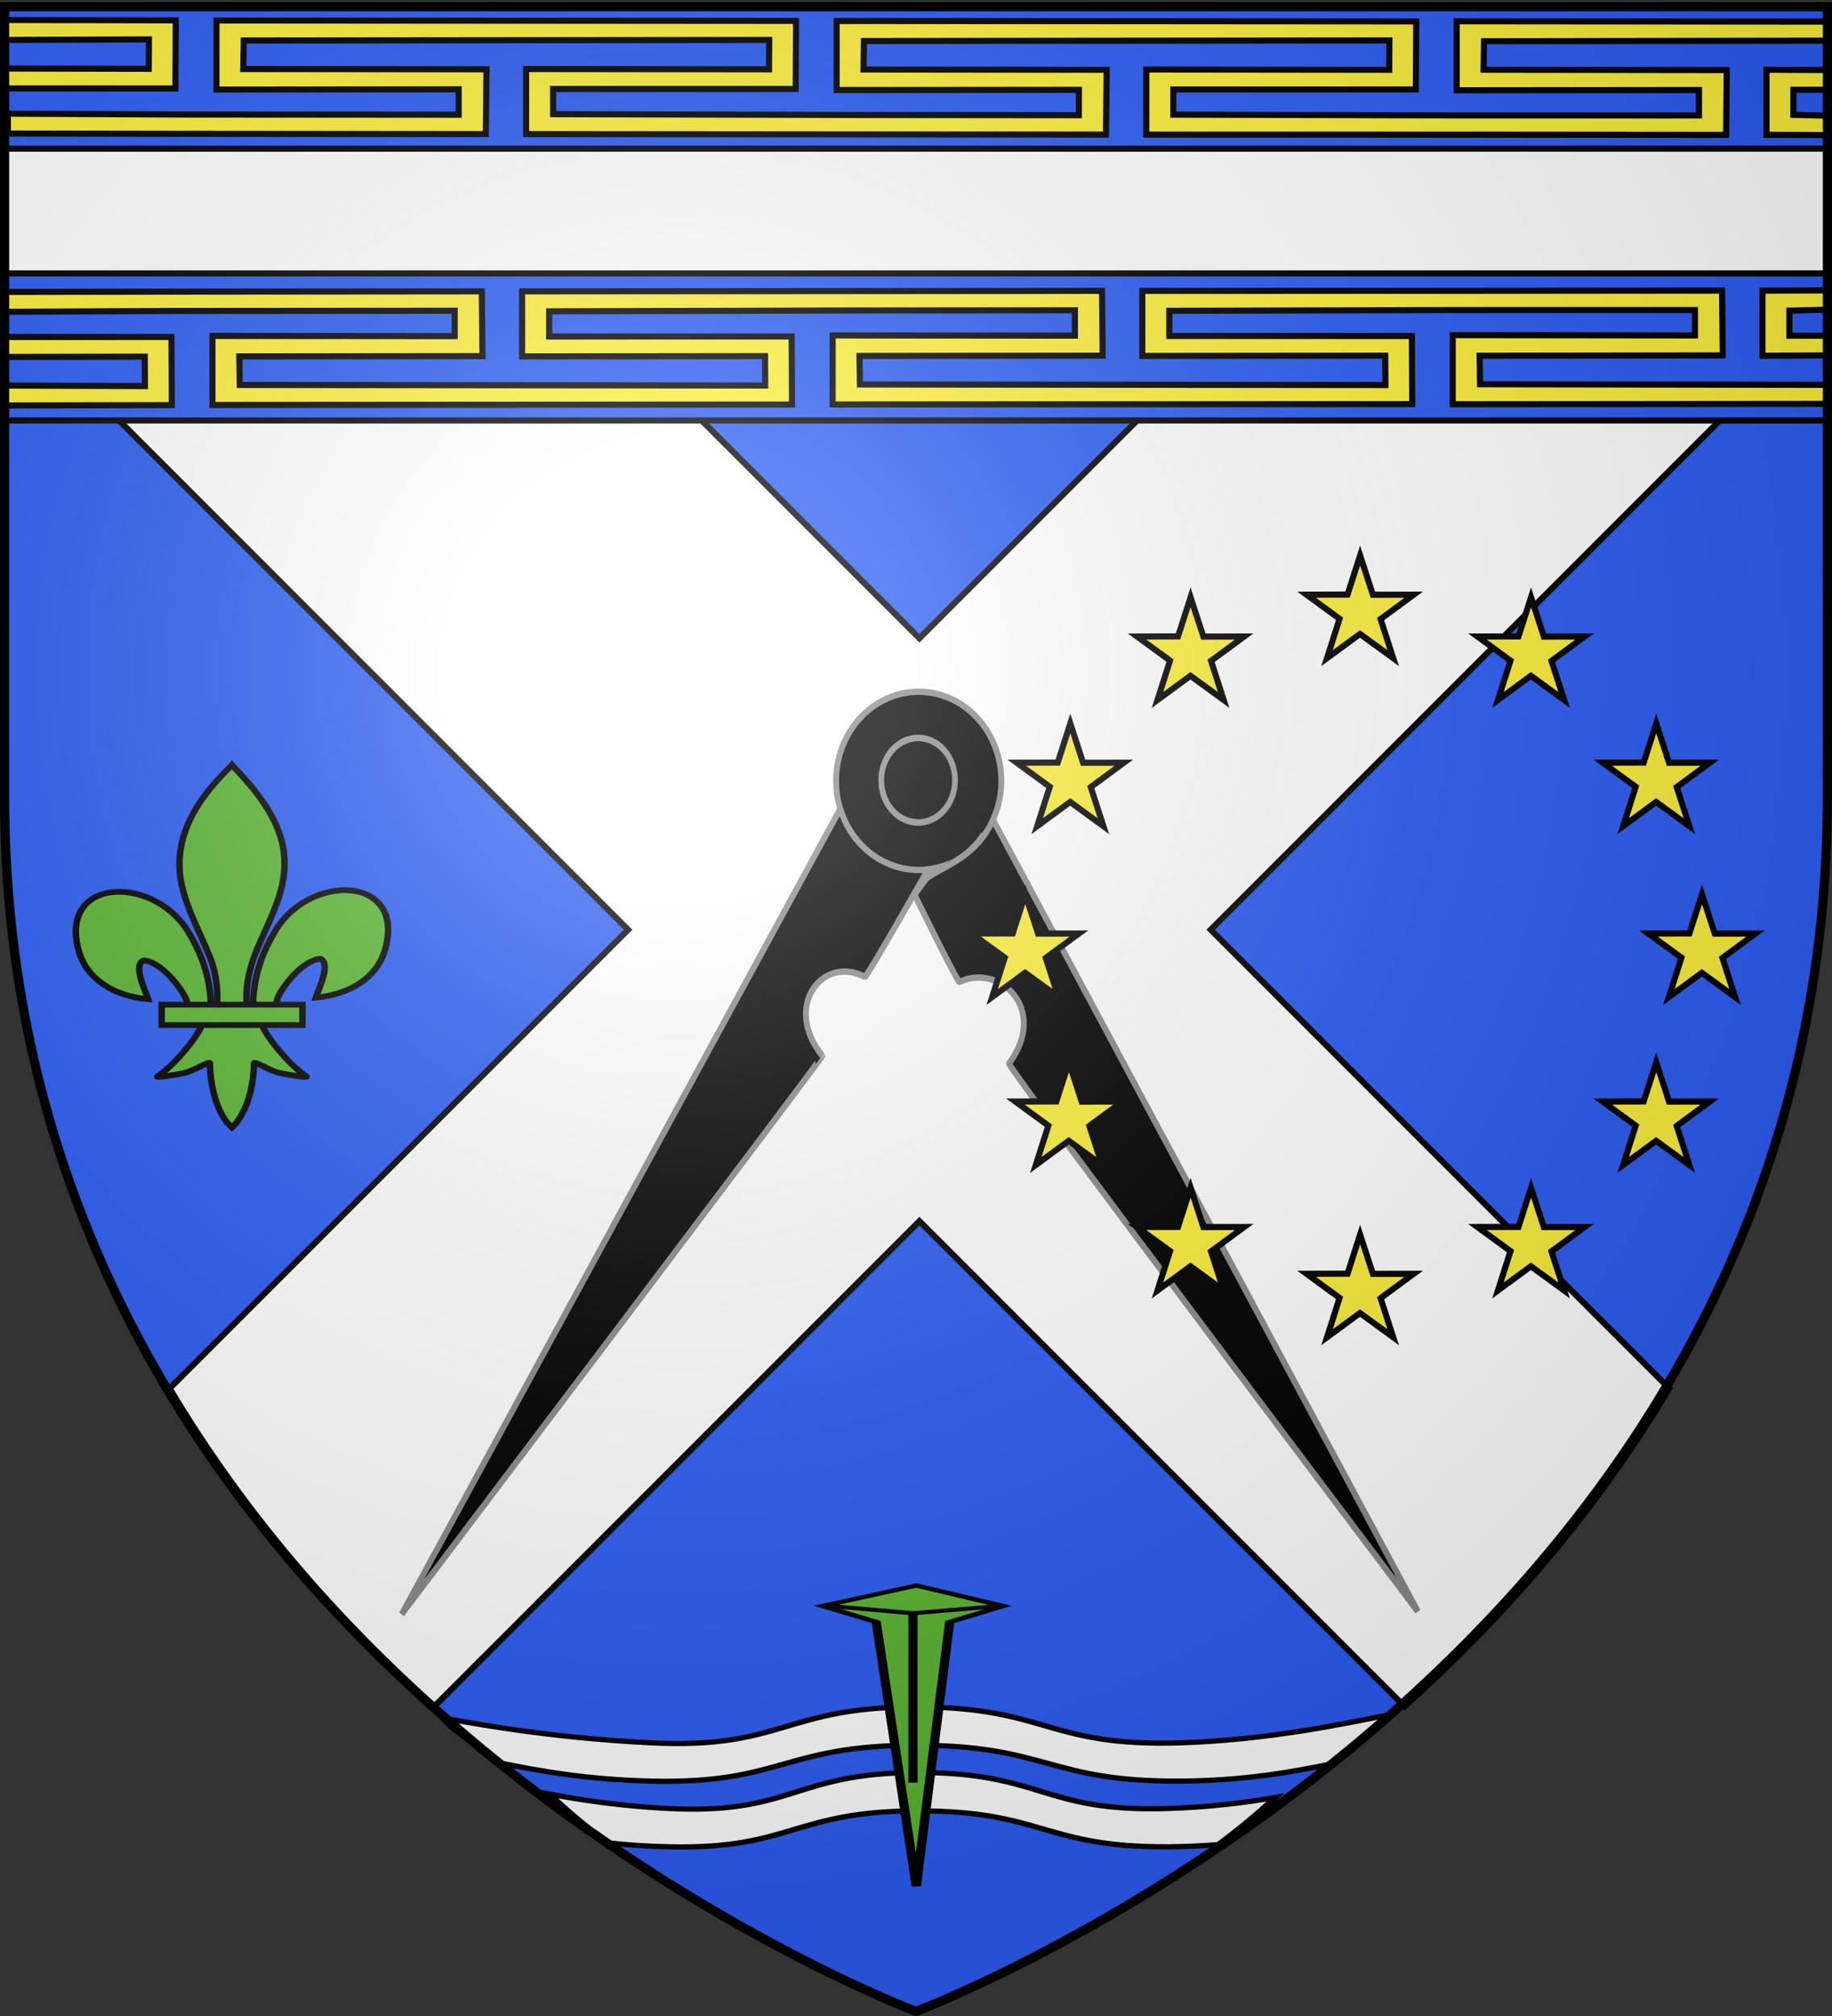 <svg xmlns="http://www.w3.org/2000/svg" xmlns:xlink="http://www.w3.org/1999/xlink" width="600" height="660" version="1.0"><rect width="100%" height="100%" fill="#333333" stroke="none"/><desc>Flag of Canton of Valais (Wallis)</desc><defs><g id="d"><path id="c" d="M0 0v1h.5z" transform="rotate(18 3.157 -.5)"/><use xlink:href="#c" width="810" height="540" transform="scale(-1 1)"/></g><g id="e"><use xlink:href="#d" width="810" height="540" transform="rotate(72)"/><use xlink:href="#d" width="810" height="540" transform="rotate(144)"/></g><radialGradient xlink:href="#b" id="f" cx="221.445" cy="226.331" r="300" fx="221.445" fy="226.331" gradientTransform="matrix(1.353 0 0 1.349 -77.63 -85.747)" gradientUnits="userSpaceOnUse"/><linearGradient id="b"><stop offset="0" style="stop-color:white;stop-opacity:.314"/><stop offset=".19" style="stop-color:white;stop-opacity:.251"/><stop offset=".6" style="stop-color:#6b6b6b;stop-opacity:.125"/><stop offset="1" style="stop-color:black;stop-opacity:.125"/></linearGradient></defs><g style="display:inline"><path d="M300 658.5s298.5-112.32 298.5-397.772V2.176H1.5v258.552C1.5 546.18 300 658.5 300 658.5" style="fill:#2b5df2;fill-opacity:1;fill-rule:evenodd;stroke:none;stroke-width:2;stroke-linecap:butt;stroke-linejoin:miter;stroke-opacity:1;stroke-miterlimit:4;stroke-dasharray:none"/><g style="display:inline;stroke-width:2;stroke-miterlimit:4;stroke-dasharray:none"><path d="M1.5 2.188v98.593l203.094 203.094L54.438 454.031c24.649 41.455 55.338 75.993 86.687 104.125L300 399.281l158.875 158.875c31.349-28.132 62.039-62.67 86.688-104.125L395.405 303.875 598.5 100.781V2.188h-92.219L300 208.468 93.719 2.189z" style="opacity:1;fill:#fff;fill-opacity:1;fill-rule:evenodd;stroke:#000;stroke-width:2;stroke-linecap:butt;stroke-linejoin:miter;stroke-miterlimit:4;stroke-dasharray:none;stroke-opacity:1;display:inline" transform="translate(1.118 .497)"/></g><path d="M1.464 2.526h597.072v135.131H1.464z" style="opacity:1;fill:#2b5df2;fill-opacity:1;fill-rule:nonzero;stroke:#000;stroke-width:2;stroke-linecap:round;stroke-linejoin:bevel;stroke-miterlimit:4;stroke-dasharray:none;stroke-dashoffset:0;stroke-opacity:1;display:inline"/><g style="fill:#000;stroke:#898b8b;stroke-opacity:1;stroke-width:3.5;stroke-miterlimit:4;stroke-dasharray:none"><g style="fill:#000;stroke:#898b8b;stroke-opacity:1;stroke-width:3.5;stroke-miterlimit:4;stroke-dasharray:none"><path d="m78.786 571.202 260.277-443.174 52.056 33.766s-35.57 58.176-36.58 57.683c-25.145-12.285-49.21 16.27-25.324 43.614.432.494-250.429 308.11-250.429 308.11zM384.084 174.104s25.714 48.637 26.731 48.186c23.907-10.582 53.391 15.035 29.545 45.021-1.402 1.763 243.394 302.484 243.394 302.484L430.512 132.249l-35.876 28.49z" style="fill:#000;fill-opacity:1;fill-rule:evenodd;stroke:#898b8b;stroke-width:3.5;stroke-linecap:butt;stroke-linejoin:miter;stroke-miterlimit:4;stroke-dasharray:none;stroke-opacity:1" transform="matrix(.55 0 0 .593 88.275 189.658)"/><path d="M432.622 113.256a45.02 45.02 0 1 1-90.042 0 45.02 45.02 0 1 1 90.042 0z" style="fill:#000;fill-opacity:1;stroke:#898b8b;stroke-width:3.206;stroke-miterlimit:4;stroke-dasharray:none;stroke-opacity:1" transform="matrix(.601 0 0 .648 67.937 182.242)"/><path d="M258.166 104.814a40.8 40.8 0 1 1-81.6 0 40.8 40.8 0 1 1 81.6 0z" style="fill:#000;fill-opacity:1;stroke:#898b8b;stroke-width:6.32;stroke-miterlimit:4;stroke-dasharray:none;stroke-opacity:1" transform="matrix(.296 0 0 .339 236.359 219.895)"/></g><path d="M390.767 165.31c8.935-6.093 24.963-10.415 34.469-24.62" style="fill:#000;fill-opacity:.75;fill-rule:evenodd;stroke:#898b8b;stroke-width:3.5;stroke-linecap:butt;stroke-linejoin:miter;stroke-miterlimit:4;stroke-dasharray:none;stroke-opacity:1" transform="matrix(.55 0 0 .593 88.275 189.658)"/></g><g style="fill:#5ab532;stroke-width:14.537;stroke-miterlimit:4;stroke-dasharray:none"><path d="M407.03 608.7c1.424-61.957 16.75-119.54 45.289-174.11 74.714-157.185 302.92-153.431 252.615 38.812-18.537 70.84-81.509 112.474-156.319 119.615 5.4-18.665 35.1-84.652 11.125-97.562-38.339 1.449-85.945 67.706-97.393 99.301-1.653 4.536-1.19 9.778-3.036 14.24" style="opacity:1;fill:#5ab532;fill-opacity:1;fill-rule:evenodd;stroke:#000;stroke-width:14.537;stroke-linecap:butt;stroke-linejoin:miter;stroke-miterlimit:4;stroke-dasharray:none;stroke-opacity:1;display:inline" transform="matrix(.145 0 0 .13 23.853 249.504)"/><g style="opacity:1;fill:#5ab532;display:inline;stroke-width:14.537;stroke-miterlimit:4;stroke-dasharray:none"><g style="fill:#5ab532;fill-opacity:1;stroke:#000;stroke-width:14.537;stroke-miterlimit:4;stroke-dasharray:none;stroke-opacity:1"><path d="M350.523 657.372c-1.425-61.956-16.751-119.54-45.29-174.108-74.714-157.186-302.92-153.432-252.615 38.81 18.537 70.84 81.509 112.475 156.319 119.616-5.4-18.665-35.1-84.652-11.124-97.562 38.338 1.449 85.944 67.705 97.392 99.301 1.653 4.536 1.19 9.778 3.036 14.24" style="fill:#5ab532;fill-opacity:1;fill-rule:evenodd;stroke:#000;stroke-width:14.537;stroke-linecap:butt;stroke-linejoin:miter;stroke-miterlimit:4;stroke-dasharray:none;stroke-opacity:1" transform="matrix(.145 0 0 .13 18.248 243.704)"/><path d="M393.626 57.12c-78.714 84.85-131.565 182.962-108.781 298.031 12.57 63.484 43.041 122.28 64.53 183.438 13.437 38.37 16.873 78.452 15.282 118.781h66.781c-3.196-40.626 3.807-79.998 15.282-118.781 20.474-61.538 51.625-119.906 64.53-183.438 24.129-118.779-32.506-208.36-108.437-297.656l-4.64-5.918z" style="fill:#5ab532;fill-opacity:1;fill-rule:nonzero;stroke:#000;stroke-width:14.537;stroke-linecap:butt;stroke-linejoin:miter;stroke-miterlimit:4;stroke-dasharray:none;stroke-opacity:1" transform="matrix(.145 0 0 .13 18.248 243.704)"/><path d="M331.345 704.401c-13.962 39.13-70.889 110.792-101.125 131.22-7.843 5.297 37.486-3.052 57.78-7.5 26.62-5.835 61.218-34.198 60.407-24.188-.075 45.838 12.811 122.324 46.406 157.468l3.182 3.388 3.287-3.388c33.578-39.17 46.238-108.042 46.406-157.468-.81-10.01 33.788 18.353 60.407 24.187 20.295 4.449 65.623 12.798 57.78 7.5-30.236-20.427-87.131-92.089-101.093-131.219z" style="fill:#5ab532;fill-opacity:1;fill-rule:evenodd;stroke:#000;stroke-width:14.537;stroke-linecap:butt;stroke-linejoin:miter;stroke-miterlimit:4;stroke-dasharray:none;stroke-opacity:1" transform="matrix(.145 0 0 .13 18.248 243.704)"/><path d="M239.352 655.379H557.24v51.503H239.352z" style="fill:#5ab532;fill-opacity:1;stroke:#000;stroke-width:14.537;stroke-miterlimit:4;stroke-dasharray:none;stroke-opacity:1" transform="matrix(.145 0 0 .13 18.248 243.704)"/></g></g></g><g style="stroke-width:4.33;stroke-miterlimit:4;stroke-dasharray:none"><g style="display:inline;stroke-width:4.33;stroke-miterlimit:4;stroke-dasharray:none"><path d="M300.952 419.798c-79.618 0-79.64 35.38-159.259 29.954-51.49-3.509-95.946-13.05-124.967-20.758 7.122 13.926 24.95 24.857 33.417 37.42 24.765 6.948 53.017 14.025 91.55 15.29 78.708 2.584 79.641-29.955 159.26-29.955 79.617 0 79.607 30.615 159.225 29.955 37.742-.313 66.72-7.377 91.716-14.572 8.522-12.588 27.236-27.003 34.409-40.964-28.763 8.137-74.854 21.363-126.125 23.584-80.354 3.481-79.608-29.954-159.226-29.954z" style="opacity:1;fill:#fff;fill-opacity:1;fill-rule:evenodd;stroke:#000;stroke-width:4.33;stroke-linecap:butt;stroke-linejoin:miter;stroke-miterlimit:4;stroke-dasharray:none;stroke-opacity:1;display:inline" transform="matrix(.544 0 0 .392 136.186 394.273)"/><path d="M302.531 474.563c-75.427 0-75.417 35.434-150.843 30-28.227-2.034-51.508-6.852-71.438-12.063 11.078 14.602 22.825 28.158 34.906 40.688 11.194 1.702 23.299 2.915 36.531 3.375 74.565 2.587 75.417-30 150.844-30s75.417 30.66 150.844 30c10.613-.094 20.6-.796 30.031-1.907 11.802-12.135 23.306-25.242 34.188-39.343-18.385 4.426-39.515 8.118-64.219 9.25-76.124 3.486-75.417-30-150.844-30z" style="opacity:1;fill:#fff;fill-opacity:1;fill-rule:evenodd;stroke:#000;stroke-width:4.33;stroke-linecap:butt;stroke-linejoin:miter;stroke-miterlimit:4;stroke-dasharray:none;stroke-opacity:1;display:inline" transform="matrix(.544 0 0 .392 136.186 394.273)"/><g style="fill:#5ab532;stroke-width:2.344;stroke-miterlimit:4;stroke-dasharray:none"><g style="fill:#5ab532;display:inline;stroke-width:2.344;stroke-miterlimit:4;stroke-dasharray:none"><g style="fill:#5ab532;fill-opacity:1;stroke:#000;stroke-width:6.204;stroke-miterlimit:4;stroke-dasharray:none;stroke-opacity:1"><path d="m-489.363-33.638 62.854-31.427 58.365 31.427-35.917 24.693-22.448 406.305-26.937-406.305zM-428.754-24.659v262.64" style="fill:#5ab532;fill-opacity:1;fill-rule:evenodd;stroke:#000;stroke-width:6.204;stroke-linecap:butt;stroke-linejoin:miter;stroke-miterlimit:4;stroke-dasharray:none;stroke-opacity:1" transform="matrix(.487 0 0 .213 507.802 532.927)"/><path d="m-484.873-33.638 56.12 11.224 58.364-11.224" style="fill:#5ab532;fill-opacity:1;fill-rule:evenodd;stroke:#000;stroke-width:6.204;stroke-linecap:butt;stroke-linejoin:miter;stroke-miterlimit:4;stroke-dasharray:none;stroke-opacity:1" transform="matrix(.487 0 0 .213 507.802 532.927)"/></g></g></g></g></g><g style="stroke-width:2;stroke-miterlimit:4;stroke-dasharray:none"><g style="opacity:1;display:inline;stroke-width:2;stroke-miterlimit:4;stroke-dasharray:none"><g style="stroke:#000;stroke-width:1.835;stroke-miterlimit:4;stroke-dasharray:none;stroke-opacity:1"><path d="m677.985 444.654 3.857 11.75 12.296-.015-9.983 7.3 3.813 11.689-10.027-7.239-9.939 7.239 3.786-11.773-9.955-7.216 12.366-.037zM691.562 393.53l3.857 11.75 12.295-.014-9.983 7.299 3.814 11.69-10.027-7.24-9.94 7.24 3.787-11.774-9.956-7.215 12.367-.038zM691.137 494.93l3.857 11.749 12.296-.014-9.983 7.299 3.813 11.69-10.026-7.24-9.94 7.24 3.787-11.774-9.956-7.215 12.366-.038zM727.836 532.476l3.857 11.75 12.296-.014-9.983 7.3 3.813 11.689-10.027-7.24-9.939 7.24 3.786-11.773-9.955-7.216 12.366-.037zM778.96 546.477l3.857 11.75 12.296-.014-9.983 7.299 3.813 11.69-10.027-7.24-9.939 7.24 3.786-11.774-9.956-7.215 12.367-.038zM830.508 532.476l3.857 11.75 12.296-.014-9.983 7.3 3.813 11.689-10.027-7.24-9.939 7.24 3.786-11.773-9.955-7.216 12.366-.037zM868.268 494.929l3.857 11.75 12.295-.014-9.983 7.299 3.814 11.69-10.027-7.24-9.94 7.24 3.787-11.774-9.956-7.215 12.367-.038zM882.056 444.654l3.857 11.75 12.296-.015-9.983 7.3 3.813 11.689-10.027-7.239-9.939 7.239 3.786-11.773-9.955-7.216 12.366-.037zM868.268 393.53l3.857 11.75 12.295-.014-9.983 7.299 3.814 11.69-10.027-7.24-9.94 7.24 3.787-11.774-9.956-7.215 12.367-.038zM830.508 355.77l3.857 11.75 12.296-.014-9.983 7.3 3.813 11.689-10.027-7.24-9.939 7.24 3.786-11.773-9.955-7.216 12.366-.037zM778.96 343.255l3.857 11.75 12.296-.015-9.983 7.3 3.813 11.689-10.027-7.239-9.939 7.239 3.786-11.773-9.956-7.216 12.367-.037zM727.836 355.77l3.857 11.75 12.296-.014-9.983 7.3 3.813 11.689-10.027-7.24-9.939 7.24 3.786-11.773-9.955-7.216 12.366-.037z" style="fill:#fcef3c;fill-opacity:1;stroke:#000;stroke-width:1.835;stroke-miterlimit:4;stroke-dasharray:none;stroke-dashoffset:0;stroke-opacity:1" transform="matrix(1.086 0 0 1.094 -400.5 -193.667)"/></g></g></g><path d="m2.584 22.439 46.128.091.062-9.636-46.19.182m0-6.53 54.978.114-.125 22.31H2.584M599.89 44.222l-21.354-.091V22.827l21.324.114m-.03-9.636-113.799.182-.156 9.34 79.651.114-.219 21.214-81.215-.069-108.673-.023V22.758l79.558.092.063-9.614-172.094.183-.157 9.34 79.652.09-.219 21.214-81.246-.068-108.673-.092V22.598l79.558.092.062-9.614-172.094.183-.156 9.34 79.652.09-.22 21.214-101.292-.09-55.228-.092v-6.508l54.978.274 92.661.068v-8.312l-79.339.069V6.705l189.826.137-.125 22.287h-79.433v8.244l99.572.274 72.616.068v-8.312l-79.34.069V6.865l189.826.137-.125 22.287h-79.433v8.244l91.286.25h80.87v-8.311l-79.338.091V6.957l122.685.114m.132 22.31h-12.55v8.22l12.512.297" style="fill:#fcef3c;fill-opacity:1;fill-rule:evenodd;stroke:#000;stroke-width:2;stroke-linecap:butt;stroke-linejoin:miter;stroke-miterlimit:4;stroke-dasharray:none;stroke-opacity:1;display:inline"/><path d="M1.695 48.675h596.61V89.51H1.695z" style="opacity:1;fill:#fff;fill-opacity:1;fill-rule:nonzero;stroke:#000;stroke-width:2;stroke-linecap:round;stroke-linejoin:bevel;stroke-miterlimit:4;stroke-dasharray:none;stroke-dashoffset:0;stroke-opacity:1"/><path d="m1.283 116.85 46.127-.09.063 9.636-46.19-.183m0 6.53 54.977-.113-.125-22.31H1.283m597.304-15.254-21.354.092v21.305l21.324-.115m-.03 9.637-113.799-.183-.156-9.34 79.652-.114-.22-21.213-81.215.068-108.673.023v21.305l79.558-.091.063 9.613-172.094-.182-.156-9.34 79.651-.091-.219-21.214-81.246.069L171 95.386v21.305l79.558-.091.062 9.613-172.094-.183-.156-9.34 79.652-.09-.22-21.214-101.292.091-55.227.092v6.508l54.977-.274 92.661-.069v8.312l-79.339-.069v22.607l189.826-.137-.125-22.287H179.85v-8.243l99.573-.274 72.615-.069v8.312l-79.34-.068v22.606l189.827-.137-.126-22.287h-79.432v-8.243l91.285-.251h80.871v8.312l-79.339-.092v22.607l122.685-.114m.132-22.31h-12.55v-8.22l12.512-.297" style="fill:#fcef3c;fill-opacity:1;fill-rule:evenodd;stroke:#000;stroke-width:2;stroke-linecap:butt;stroke-linejoin:miter;stroke-miterlimit:4;stroke-dasharray:none;stroke-opacity:1;display:inline"/></g><path d="M300 658.5s298.5-112.32 298.5-397.772V2.176H1.5v258.552C1.5 546.18 300 658.5 300 658.5" style="opacity:1;fill:url(#f);fill-opacity:1;fill-rule:evenodd;stroke:none;stroke-width:1px;stroke-linecap:butt;stroke-linejoin:miter;stroke-opacity:1"/><path d="M300 658.5S1.5 546.18 1.5 260.728V2.176h597v258.552C598.5 546.18 300 658.5 300 658.5z" style="opacity:1;fill:none;fill-opacity:1;fill-rule:evenodd;stroke:#000;stroke-width:3;stroke-linecap:butt;stroke-linejoin:miter;stroke-miterlimit:4;stroke-dasharray:none;stroke-opacity:1"/></svg>